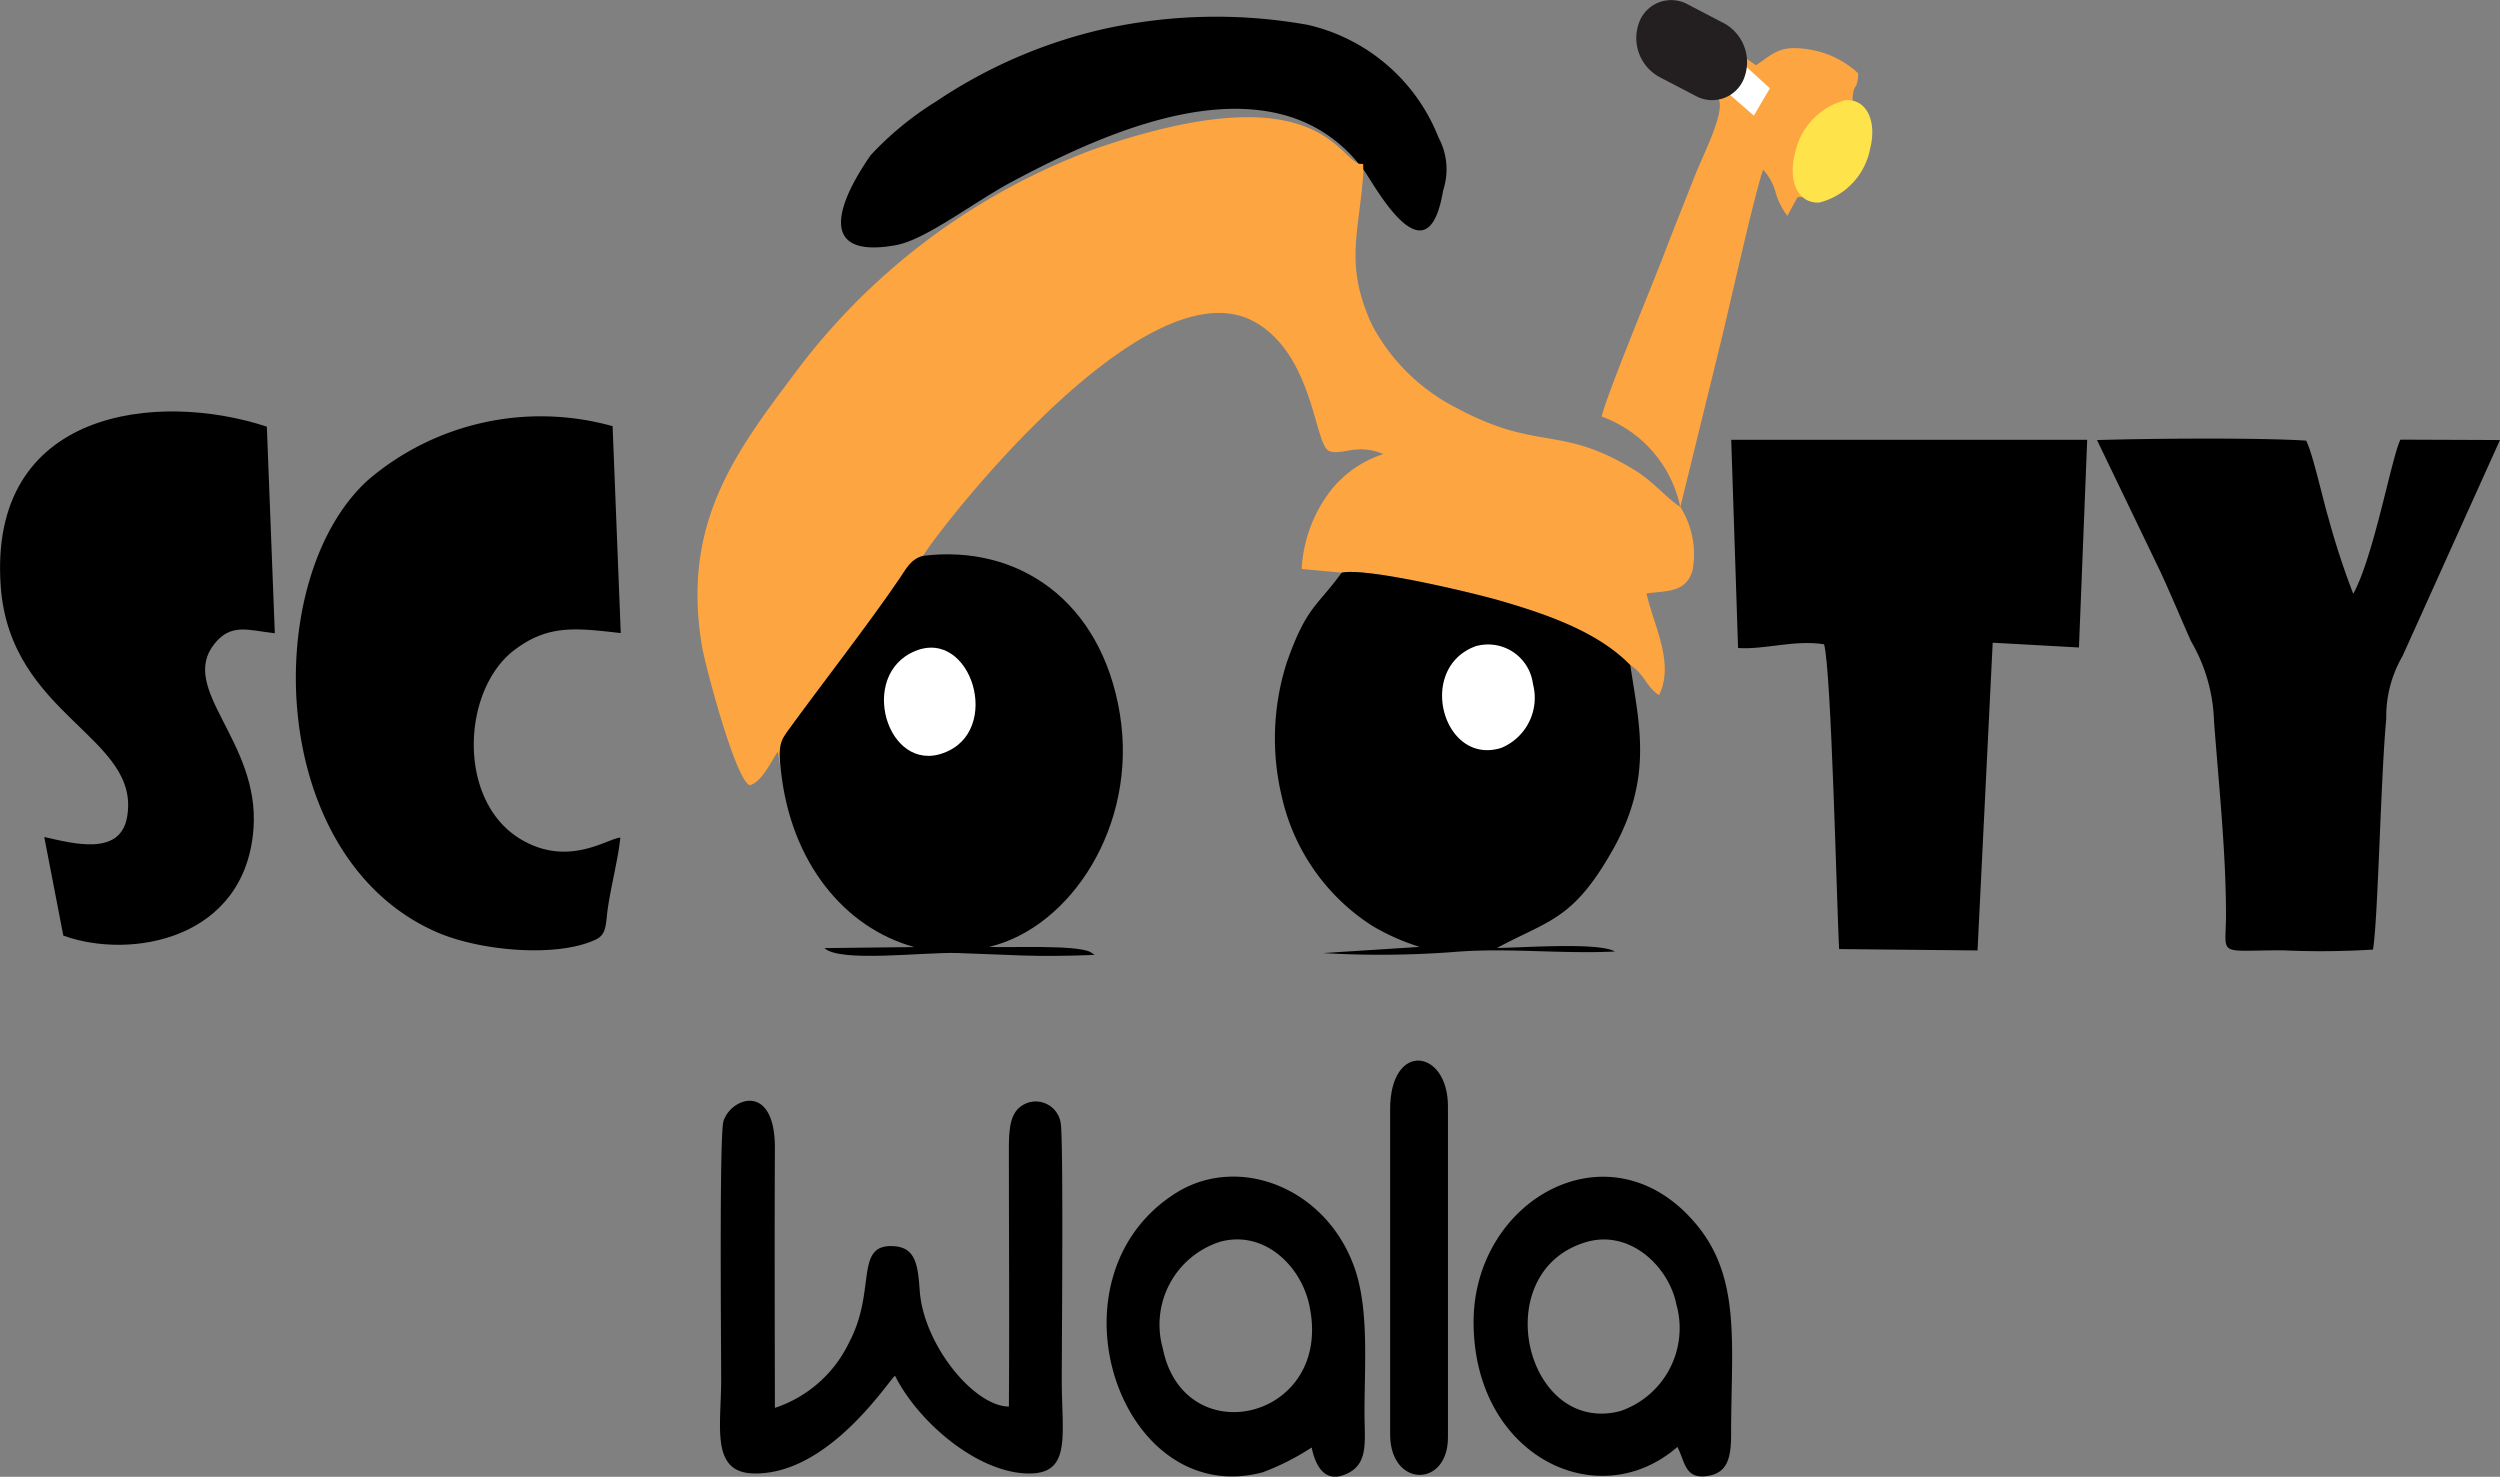 <svg xmlns="http://www.w3.org/2000/svg" viewBox="0 0 118.055 69.739"><rect x="0" y="0" width="118.055" height="69.739" fill="#808080" stroke="none"/><defs><style>.a{fill:#fda541;}.a,.b,.c,.d,.f{fill-rule:evenodd;}.c{fill:#fff;}.d{fill:#231f20;}.e{fill:none;stroke:#231f20;stroke-miterlimit:22.926;stroke-width:0.104px;}.f{fill:#ffe34a;}</style></defs><g transform="translate(-6205.389 -2529.138)"><path class="a" d="M6237.3,2564.733c-.1-.9-.121-1.3.265-1.832,1.623-2.241,3.86-5.1,5.344-7.287.332-.488.519-.9,1.108-1.059.141-.44,10.384-14.075,15.69-11.019,2.713,1.564,2.781,5.689,3.445,6.058.306.17.888-.03,1.254-.047a2.546,2.546,0,0,1,1.331.208,5.167,5.167,0,0,0-2.557,1.82,6.64,6.64,0,0,0-1.295,3.605l1.892.173c1.221-.247,6.272.973,7.473,1.322,2.277.66,4.656,1.5,6.155,3.048.612.352.811,1.106,1.354,1.408.758-1.508-.287-3.36-.592-4.8,1.011-.125,1.872-.045,2.175-1.09a4.182,4.182,0,0,0-.577-2.99c-.646-.412-1.24-1.168-2.1-1.705-3.6-2.231-4.571-.858-8.535-3.007a9.259,9.259,0,0,1-3.937-3.909c-1.31-2.875-.585-4.293-.385-7.306-.029-.363.068-.245-.233-.292-1.021-.354-2.134-4.284-12.518-.666a30.992,30.992,0,0,0-14.238,10.748c-2.9,3.835-5.185,7.119-4.255,12.711.155.926,1.629,6.476,2.275,6.565.563-.179.988-1.11,1.307-1.591Z" transform="translate(4.973 0.827)"/><path class="b" d="M6232.567,2565.727c-.616.051-2.433,1.4-4.66.1-3.067-1.792-2.827-7.049-.357-8.943,1.61-1.233,2.926-1.053,5.042-.815l-.385-9.77a12.569,12.569,0,0,0-11.5,2.5c-5.145,4.573-4.916,17.843,3.191,21.391,2.02.885,5.662,1.224,7.517.351.532-.25.459-.758.568-1.488.16-1.093.5-2.386.588-3.323" transform="translate(2.11 2.964)"/><path class="b" d="M6275.12,2556.611c1.237.092,2.667-.4,4.062-.173.339,1.158.6,12.261.708,14.391l6.538.065.716-14.532,4.073.225.389-9.808-16.809,0Z" transform="translate(12.344 3.126)"/><path class="b" d="M6273.285,2556.481c-1.5-1.55-3.878-2.388-6.155-3.048-1.2-.348-6.252-1.569-7.473-1.322-1.215,1.657-1.666,1.611-2.594,4.239a11.769,11.769,0,0,0-.237,6.333,9.8,9.8,0,0,0,4.264,6.1,10.414,10.414,0,0,0,2.25,1l-4.566.292a46.138,46.138,0,0,0,6.34-.064c2.443-.184,4.957.111,7.442-.01-.767-.451-4.406-.174-5.569-.168,2.493-1.333,3.585-1.329,5.431-4.565,1.965-3.446,1.287-5.954.867-8.784" transform="translate(9.091 4.069)"/><path class="b" d="M6302.494,2570.863c.241-1.412.359-7.992.627-10.9a5.706,5.706,0,0,1,.77-2.965l4.6-10.2-4.7-.018c-.414.821-1.26,5.531-2.228,7.279a36.777,36.777,0,0,1-1.171-3.578c-.25-.817-.753-3.1-1.055-3.655-2.257-.145-7.477-.1-9.874-.026l3.017,6.265c.485,1.054.922,2.107,1.421,3.232a7.923,7.923,0,0,1,1.085,3.736c.214,2.9.568,6.184.568,9.185,0,2.006-.476,1.677,2.669,1.677a39.92,39.92,0,0,0,4.273-.035" transform="translate(14.951 3.119)"/><path class="b" d="M6243.428,2551.44c-.589.16-.776.571-1.108,1.059-1.484,2.188-3.722,5.046-5.344,7.287-.386.532-.366.933-.265,1.832.468,4.273,2.959,7.374,6.293,8.3l-4.241.048c.713.691,4.67.185,6.26.232,2.637.082,3.565.206,6.5.09l-.212-.142c-.747-.35-3.89-.187-4.775-.238,3.85-.907,7.031-5.743,6.178-10.989-.871-5.363-4.814-8.028-9.287-7.477" transform="translate(5.559 3.943)"/><path class="b" d="M6207.479,2565.74l.9,4.655c3.187,1.151,8.6.188,8.981-5.058.3-4.14-3.577-6.582-1.834-8.736.783-.967,1.582-.628,2.84-.484l-.376-9.756c-5.114-1.693-13.182-.858-12.565,7.557.451,6.142,6.662,7.086,5.961,10.9-.337,1.827-2.528,1.231-3.9.921" transform="translate(0 2.925)"/><path class="b" d="M6263.543,2536.754c.3.047.2-.071.233.292.312.308,2.99,5.6,3.763.98a3.18,3.18,0,0,0-.219-2.508,8.731,8.731,0,0,0-6.177-5.316,24.565,24.565,0,0,0-9.683.208,23.5,23.5,0,0,0-7.846,3.4,14.919,14.919,0,0,0-3.114,2.556c-1.762,2.545-2.333,4.88,1.195,4.24,1.43-.259,3.7-2.051,5.538-3.024,3.515-1.868,8.677-4.268,12.828-3.113a6.807,6.807,0,0,1,3.482,2.283" transform="translate(5.997 0.109)"/><path class="b" d="M6255.057,2579.414a4.106,4.106,0,0,0-2.652,5c1,5.045,8.115,3.379,6.917-2.049-.417-1.893-2.185-3.56-4.265-2.955m4.381,9.7c.206,1,.717,1.747,1.762,1.188.924-.495.735-1.53.733-2.816,0-2.306.218-4.9-.469-6.853-1.342-3.816-5.5-5.384-8.436-3.537-6.335,3.992-2.653,14.962,4.088,13.192a11.7,11.7,0,0,0,2.322-1.174" transform="translate(7.89 8.382)"/><path class="b" d="M6269.769,2579.415c-4.691,1.405-2.855,9.146,1.633,7.975a4.138,4.138,0,0,0,2.646-5.025c-.356-1.8-2.2-3.573-4.279-2.95m-5.3,3.769c0,6.33,5.868,9.167,9.625,5.9.366.7.34,1.55,1.449,1.367.907-.151,1.086-.837,1.086-1.955,0-4.229.492-7.366-1.646-9.926-4.037-4.832-10.514-1.2-10.514,4.617" transform="translate(10.506 8.381)"/><path class="b" d="M6242.521,2586.266c1.142,2.276,4.091,4.735,6.51,4.608,1.807-.1,1.362-1.9,1.362-4.422,0-1.5.087-11.525-.053-12.137a1.191,1.191,0,0,0-1.568-.936c-.766.292-.876,1-.875,2.167,0,4.055.029,8.123,0,12.174-1.675-.022-4.014-2.937-4.207-5.432-.088-1.153-.149-2.074-1.22-2.143-1.9-.118-.8,2.069-2.123,4.555a5.951,5.951,0,0,1-3.5,3.081c-.006-4.077-.021-8.163,0-12.238.017-3.167-2.076-2.419-2.429-1.3-.2.647-.108,10.673-.108,12.209,0,2.18-.5,4.35,1.481,4.423,3.585.131,6.465-4.45,6.727-4.609" transform="translate(5.134 7.84)"/><path class="a" d="M6276.18,2531.389c-.146,1.405-.419,1.34-1.094,2.025.424.554-.631,2.549-1.08,3.688-.508,1.292-.987,2.469-1.471,3.74-.521,1.368-2.761,6.769-2.93,7.635a5.8,5.8,0,0,1,3.711,4.275l1.933-7.877c.4-1.64,1.577-6.921,1.977-8.056a2.559,2.559,0,0,1,.6,1.107,3.427,3.427,0,0,0,.545,1.072l.479-.881c.883-.065,1.781.121,2.335-.431l.669-1.217a4.992,4.992,0,0,0-.16-2.211c-.151-.517-.282-.457-.23-.959.057-.54.236-.275.252-1.033a4.412,4.412,0,0,0-2.252-1.116c-1.455-.247-1.7.159-2.578.735Z" transform="translate(11.42 0.334)"/><path class="b" d="M6261.122,2573.969v15.351c0,2.517,2.73,2.533,2.73.144v-15.638c0-2.711-2.73-3.089-2.73.144" transform="translate(9.912 7.553)"/><path class="c" d="M6242.051,2555.392c-2.45,1.331-.9,5.933,1.843,4.586,2.546-1.248.879-6.066-1.843-4.586" transform="translate(6.303 4.609)"/><path class="c" d="M6264.766,2555.081c-2.8,1.06-1.494,5.673,1.247,4.788a2.559,2.559,0,0,0,1.484-3.01,2.136,2.136,0,0,0-2.731-1.779" transform="translate(10.282 4.581)"/><path class="c" d="M6275.183,2531.515l1.515,1.381-.758,1.291-1.562-1.363Z" transform="translate(12.269 0.412)"/><path class="d" d="M6273.383,2529.387l1.726.9a2.045,2.045,0,0,1,.928,2.491,1.562,1.562,0,0,1-2.223.844l-1.727-.9a2.044,2.044,0,0,1-.927-2.491h0a1.563,1.563,0,0,1,2.222-.844" transform="translate(11.675 0)"/><path class="e" d="M6273.383,2529.387l1.726.9a2.045,2.045,0,0,1,.928,2.491,1.562,1.562,0,0,1-2.223.844l-1.727-.9a2.044,2.044,0,0,1-.927-2.491h0A1.563,1.563,0,0,1,6273.383,2529.387Z" transform="translate(11.675 0)"/><path class="f" d="M6279.756,2533.163c.98-.065,1.5.965,1.159,2.3a3.251,3.251,0,0,1-2.392,2.534c-.98.063-1.5-.966-1.157-2.3a3.249,3.249,0,0,1,2.39-2.533" transform="translate(12.783 0.705)"/></g></svg>